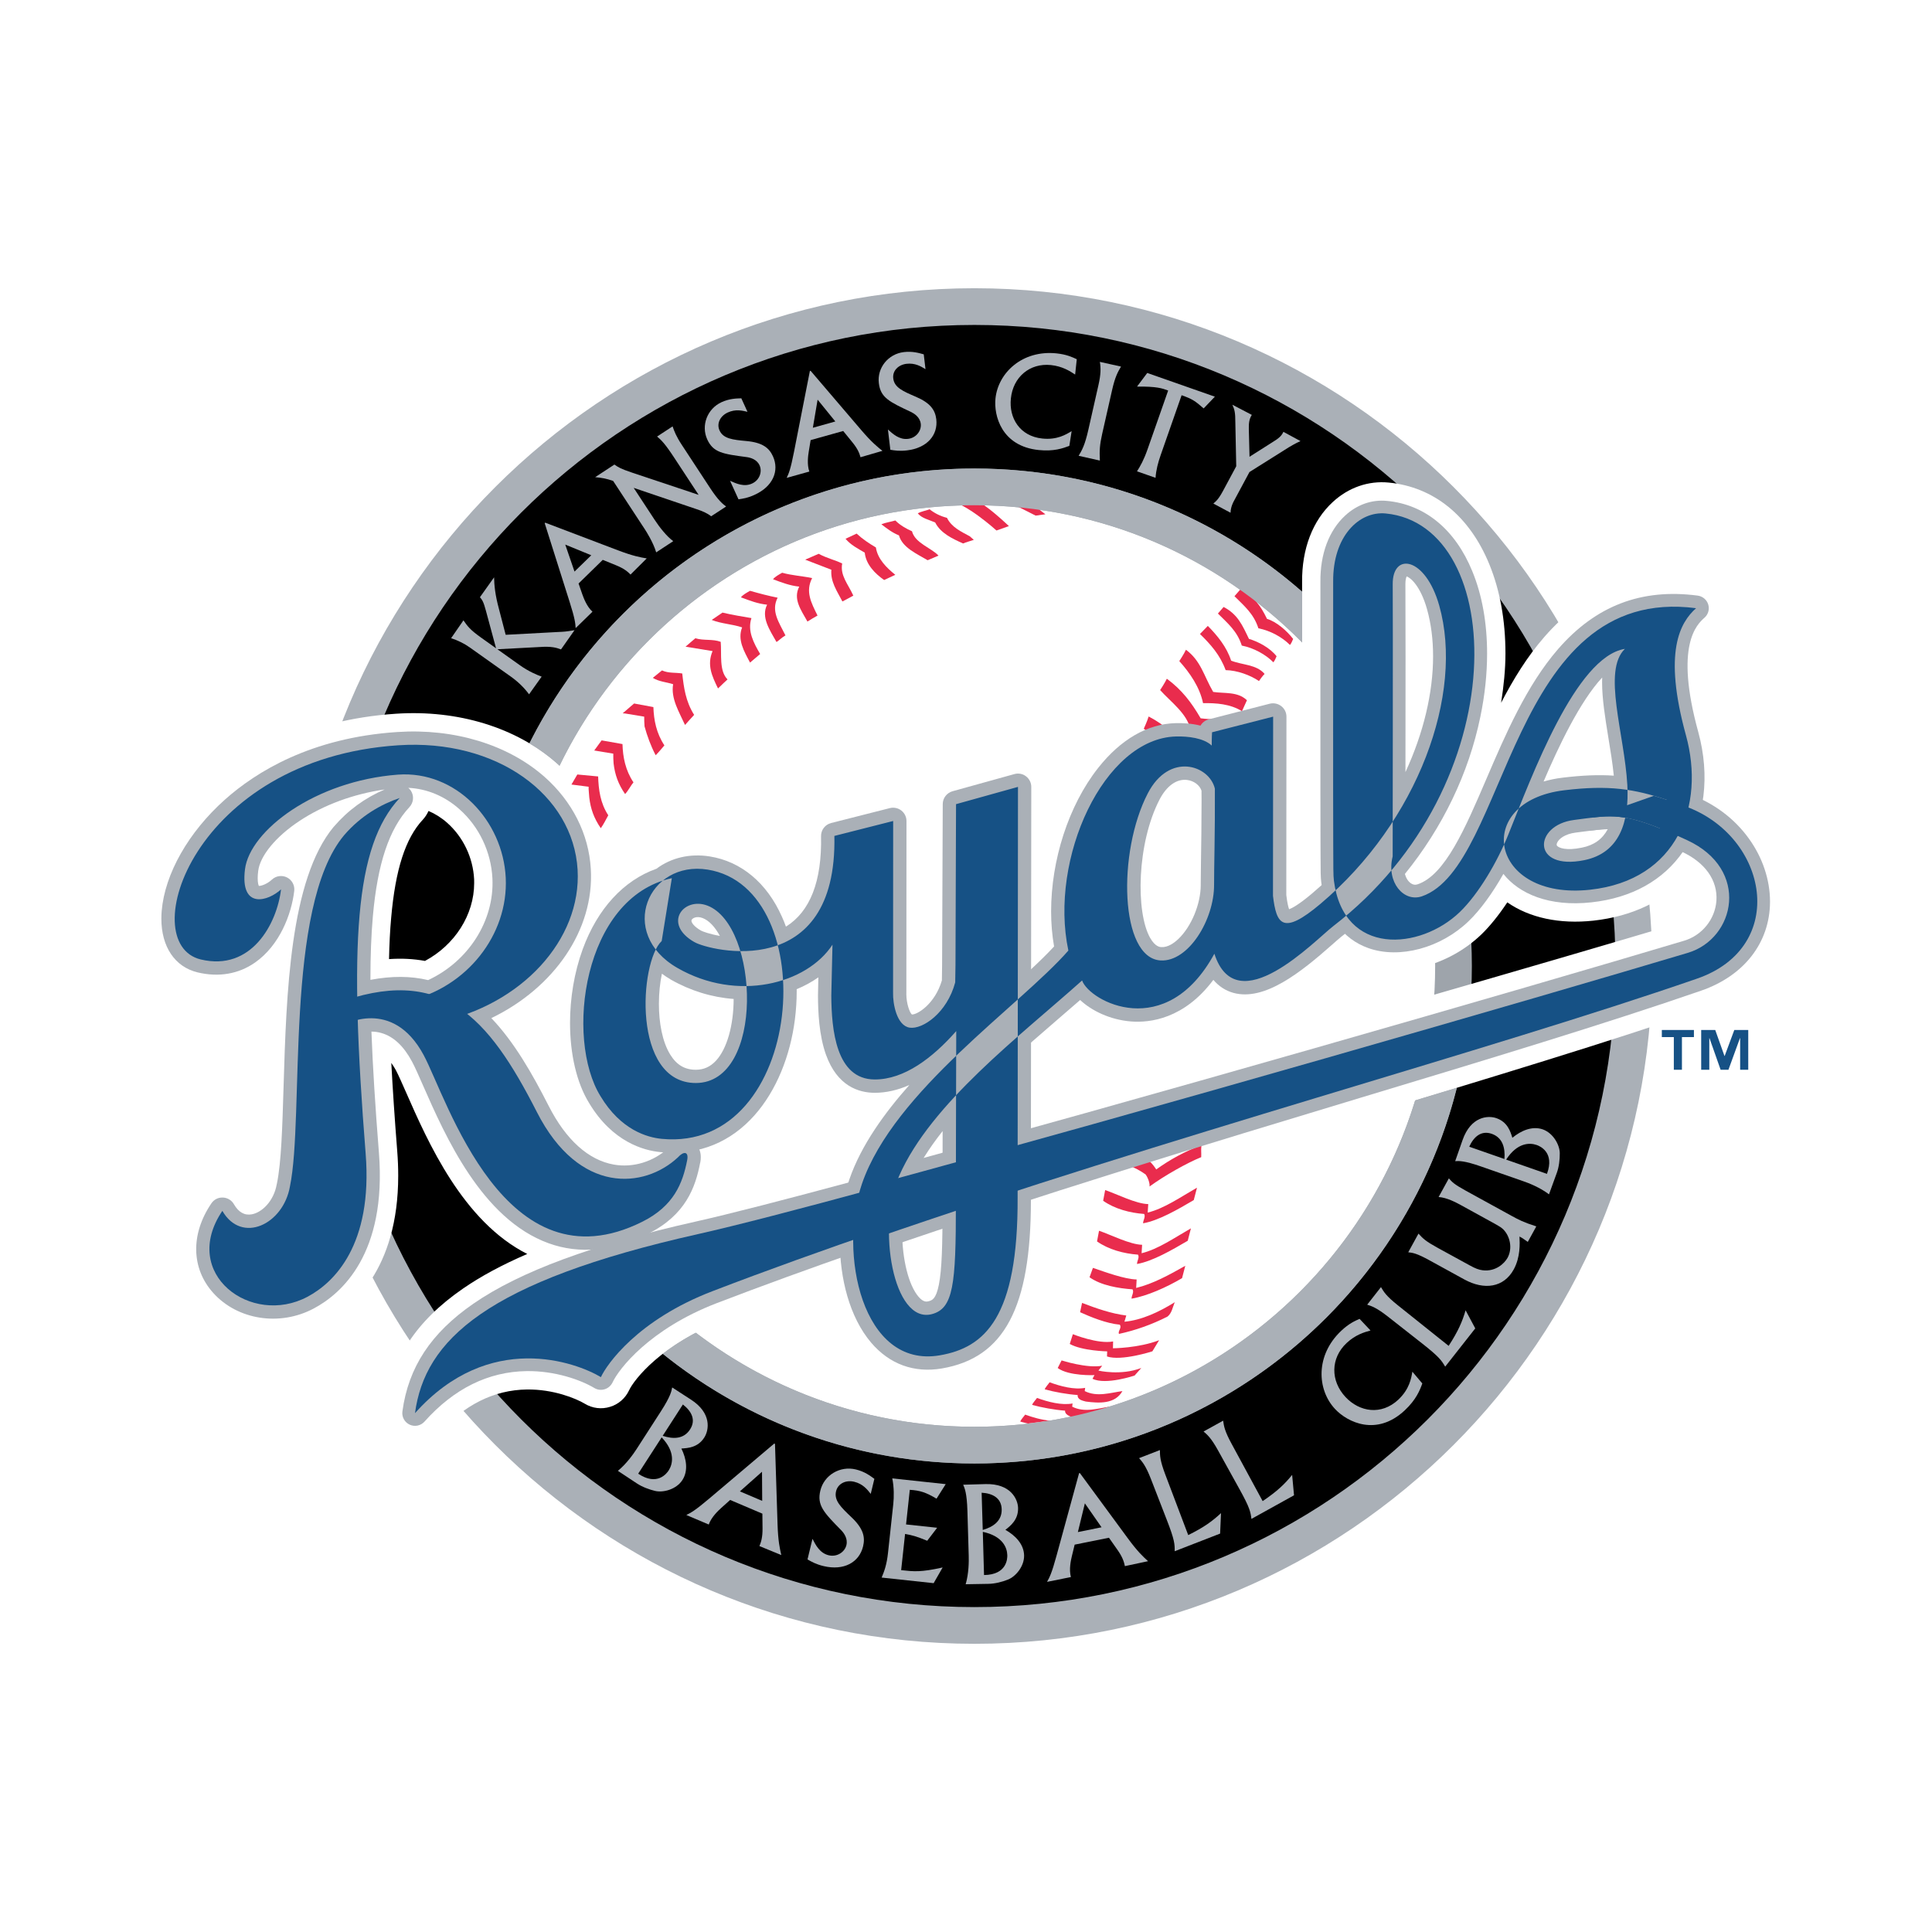 <?xml version="1.0" encoding="utf-8"?>
<!-- Generator: Adobe Illustrator 13.0.0, SVG Export Plug-In . SVG Version: 6.00 Build 14948)  -->
<!DOCTYPE svg PUBLIC "-//W3C//DTD SVG 1.0//EN" "http://www.w3.org/TR/2001/REC-SVG-20010904/DTD/svg10.dtd">
<svg version="1.0" id="Layer_1" xmlns="http://www.w3.org/2000/svg" xmlns:xlink="http://www.w3.org/1999/xlink" x="0px" y="0px"
	 width="192.756px" height="192.756px" viewBox="0 0 192.756 192.756" enable-background="new 0 0 192.756 192.756"
	 xml:space="preserve">
<g>
	<polygon fill-rule="evenodd" clip-rule="evenodd" fill="#FFFFFF" points="0,0 192.756,0 192.756,192.756 0,192.756 0,0 	"/>
	<polygon fill-rule="evenodd" clip-rule="evenodd" points="161.155,73.179 150.909,76.026 151.485,88.729 162.672,85.501 
		161.155,73.179 	"/>
	<path fill-rule="evenodd" clip-rule="evenodd" fill="#FFFFFF" d="M177.655,75.844c-0.117-1.606-0.397-3.231-0.845-4.852
		c-0.68-2.477-0.789-3.914-0.789-4.584c1.351-1.616,2.12-3.646,2.12-5.728c0-0.881-0.129-1.768-0.397-2.636
		c-1.032-3.333-3.912-5.755-7.366-6.21c-4.512-0.593-8.717,0.005-12.497,1.72c-13.465-19.021-35.638-31.463-60.665-31.463
		c-30.721,0-57.157,18.753-68.444,45.415c-5.131,1.774-8.873,4.358-11.396,6.614C12.26,78.682,9.05,84.562,8.564,90.24
		c-0.039,0.481-0.06,0.958-0.06,1.43c0,6.317,3.667,11.344,9.438,12.735c0.96,0.229,1.917,0.359,2.87,0.412
		c-0.042,1.111-0.072,2.219-0.108,3.309c-0.038,1.295-0.081,2.658-0.137,3.926c-2.324,0.428-4.421,1.756-5.776,3.758
		c-1.891,2.805-2.834,5.863-2.834,8.838c0,3.412,1.234,6.717,3.673,9.432c4.246,4.717,11.2,6.275,17.219,4.08
		c-0.115,0.533-0.209,1.078-0.288,1.637c-0.524,3.889,1.549,7.664,5.11,9.303c2.371,1.088,5.038,1.059,7.319,0.059
		c13.428,13.289,31.884,21.51,52.225,21.51c37.506,0,68.607-27.945,73.588-64.105c0.477-0.162,0.958-0.324,1.43-0.486
		c7.356-2.547,11.963-8.746,12.018-16.075C184.252,84.571,181.76,79.416,177.655,75.844L177.655,75.844z"/>
	<path fill-rule="evenodd" clip-rule="evenodd" fill="#FFFFFF" d="M33.256,96.378c0-35.323,28.639-63.959,63.96-63.959
		c35.324,0,63.963,28.636,63.963,63.959c0,35.325-28.64,63.962-63.963,63.962C61.896,160.34,33.256,131.703,33.256,96.378
		L33.256,96.378z"/>
	<path fill-rule="evenodd" clip-rule="evenodd" d="M31.312,96.378c0-36.395,29.508-65.903,65.904-65.903
		c36.402,0,65.904,29.508,65.904,65.903c0,36.397-29.502,65.905-65.904,65.905C60.82,162.283,31.312,132.775,31.312,96.378
		L31.312,96.378L31.312,96.378z M97.216,145.807c27.3,0,49.429-22.131,49.429-49.429c0-27.299-22.129-49.429-49.429-49.429
		c-27.298,0-49.428,22.129-49.428,49.429C47.788,123.676,69.918,145.807,97.216,145.807L97.216,145.807z"/>
	<path fill-rule="evenodd" clip-rule="evenodd" fill="#AAB0B7" d="M97.216,28.757c-37.284,0-67.622,30.332-67.622,67.621
		c0,37.286,30.338,67.624,67.622,67.624c37.288,0,67.626-30.338,67.626-67.624C164.843,59.089,134.504,28.757,97.216,28.757
		L97.216,28.757L97.216,28.757z M33.256,96.378c0-35.323,28.639-63.959,63.96-63.959c35.324,0,63.963,28.636,63.963,63.959
		c0,35.325-28.64,63.962-63.963,63.962C61.896,160.34,33.256,131.703,33.256,96.378L33.256,96.378z"/>
	<path fill-rule="evenodd" clip-rule="evenodd" fill="#9EA4AB" d="M97.216,142.35c-25.347,0-45.968-20.625-45.968-45.972
		c0-25.346,20.622-45.971,45.968-45.971c25.347,0,45.97,20.625,45.97,45.971C143.187,121.725,122.563,142.35,97.216,142.35
		L97.216,142.35L97.216,142.35z M97.216,146.01c27.412,0,49.633-22.219,49.633-49.632c0-27.411-22.222-49.632-49.633-49.632
		c-27.411,0-49.633,22.221-49.633,49.632C47.583,123.791,69.806,146.01,97.216,146.01L97.216,146.01z"/>
	<path fill-rule="evenodd" clip-rule="evenodd" fill="#FFFFFF" d="M175.962,82.58c-1.104-1.526-2.501-2.799-4.115-3.782
		c0.149-2.013-0.063-4.132-0.649-6.257c-0.958-3.47-1.718-7.94,0.084-9.551c0.903-0.802,1.251-2.065,0.898-3.221
		c-0.362-1.157-1.365-2.008-2.561-2.162c-6.186-0.809-11.418,1.191-15.553,5.956c-1.692,1.944-3.088,4.212-4.299,6.553
		c0.256-1.656,0.432-3.308,0.432-4.909c0-3.301-0.541-6.299-1.607-8.905c-1.974-4.822-5.54-7.719-10.04-8.156
		c-2.025-0.199-4.006,0.489-5.574,1.934c-2.011,1.844-3.1,4.681-3.067,7.992l0.002,12.179c-0.213-0.484-0.538-0.923-0.958-1.249
		c-0.765-0.593-1.781-0.804-2.725-0.565L120.133,70c-0.347,0.092-0.662,0.246-0.957,0.441c-0.74-0.097-1.425-0.134-1.927-0.119
		c-3.368,0.082-6.526,1.869-9.122,5.158c-1.406,1.779-2.557,3.901-3.414,6.195l0.007-3.165c0-0.978-0.465-1.923-1.247-2.517
		c-0.779-0.596-1.816-0.789-2.758-0.531c-0.003,0-6.178,1.72-6.178,1.72c-1.355,0.38-2.309,1.628-2.312,3.033
		c0,0,0,0.494-0.005,1.276c-0.109-0.814-0.51-1.556-1.17-2.073c-0.777-0.6-1.77-0.807-2.718-0.565c-0.005,0-5.863,1.484-5.863,1.484
		c-1.414,0.362-2.38,1.648-2.38,3.097c0.003,0.149,0.003,0.333,0.003,0.482c0,2.305-0.386,4.09-1.132,5.369
		c-1.811-3.13-4.562-5.118-7.857-5.644c-2.346-0.375-4.613,0.133-6.446,1.407c-1.408,0.529-2.701,1.321-3.855,2.345
		c0-0.271-0.007-0.539-0.024-0.814c-0.23-3.964-2.096-7.674-5.244-10.451c-4.014-3.54-9.854-5.331-16.022-4.919
		c-9.118,0.601-14.98,4.251-18.295,7.21c-3.967,3.542-6.552,8.146-6.904,12.308l-0.038,0.938c0,3.654,1.922,6.385,5.018,7.133
		c2.624,0.629,5.111,0.193,7.194-1.256c0.203-0.143,0.38-0.307,0.57-0.463c-0.358,3.77-0.48,7.65-0.586,11.207
		c-0.124,4.031-0.24,7.547-0.643,9.494c-0.147,0.832-0.63,1.309-0.889,1.467c-0.542-0.947-1.542-1.561-2.637-1.598
		c-1.084-0.043-2.136,0.496-2.74,1.404c-2.521,3.73-2.388,8.121,0.358,11.168c2.985,3.318,8.135,4.139,12.247,1.947
		c2.919-1.551,7.562-5.496,7.562-14.867c0-0.775-0.029-1.588-0.097-2.439c-0.259-3.289-0.451-6.186-0.592-8.814
		c0.171,0.242,0.329,0.488,0.455,0.721c0.256,0.48,0.614,1.303,1.036,2.256c2.159,4.91,5.647,12.842,12.074,16.084
		c-2.505,1.078-4.635,2.227-6.411,3.453c-4.692,3.238-7.187,7.057-7.856,12.014c-0.021,0.139-0.029,0.281-0.029,0.42
		c0,1.203,0.692,2.299,1.803,2.811c1.246,0.574,2.695,0.273,3.608-0.748c2.578-2.893,5.562-4.389,8.855-4.43
		c2.634-0.031,4.875,0.883,5.783,1.428c0.75,0.455,1.667,0.568,2.514,0.301c0.826-0.248,1.519-0.852,1.887-1.641
		c0.499-1.08,3.277-4.637,9.424-6.994c3.183-1.221,6.54-2.457,10.163-3.752c0.534,2.85,1.631,5.354,3.178,7.17
		c2.242,2.643,5.354,3.777,8.756,3.199c8.724-1.484,10.255-9.783,10.392-17.303c10.855-3.486,21.65-6.75,31.57-9.75
		c12.032-3.635,24.473-7.393,34.087-10.715c5.036-1.742,8.062-5.729,8.097-10.593C178.425,87.428,177.549,84.772,175.962,82.58
		L175.962,82.58L175.962,82.58z M42.4,95.872c-1.145-0.209-2.334-0.271-3.587-0.182c0.032-1.506,0.1-2.866,0.212-4.1l0,0
		c0.422-4.84,1.425-7.96,3.167-9.819c0.24-0.26,0.422-0.553,0.562-0.861c0.661,0.281,1.294,0.677,1.869,1.189
		c1.597,1.42,2.573,3.473,2.681,5.634c0.004,0.124,0.004,0.249,0.004,0.373C47.308,91.262,45.38,94.281,42.4,95.872L42.4,95.872
		L42.4,95.872z M56.383,109.518c-1.239-2.43-2.723-5.102-4.535-7.43c1.218-0.754,2.329-1.615,3.327-2.545
		c-0.084,0.836-0.135,1.68-0.135,2.521c0,3.293,0.694,6.299,1.951,8.551C56.763,110.244,56.558,109.871,56.383,109.518
		L56.383,109.518L56.383,109.518z M83.232,116.467c-5.458,1.463-9.692,2.559-12.63,3.256c0.549-1.156,0.855-2.314,1.06-3.377
		c0-0.006,0.015-0.154,0.03-0.322c4.522-1.738,7.46-6.043,8.789-10.906c0.067,0.242,0.119,0.492,0.206,0.732
		c1.331,3.715,3.874,4.732,5.699,4.951C85.008,112.746,83.944,114.631,83.232,116.467L83.232,116.467L83.232,116.467z
		 M169.415,89.746c-0.074,1.09-0.844,2.03-1.906,2.353c-12.765,3.812-39.116,11.437-62.821,18.056l0.008-5.303
		c0.608-0.531,1.223-1.062,1.826-1.578c0,0,0.699-0.617,1.321-1.15c1.409,0.891,3.122,1.475,4.845,1.613
		c1.931,0.154,5.423-0.146,8.618-3.445c0.401,0.219,0.818,0.41,1.27,0.531c3.986,1.096,8.111-2.166,11.597-5.251
		c0.521,0.328,1.156,0.539,1.754,0.749c3.731,1.312,8.61,0.04,11.867-3.09c0.862-0.832,1.741-1.933,2.59-3.204
		c2.199,1.536,5.2,2.194,8.598,1.825c3.861-0.428,7.044-1.946,9.312-4.433c0.611,0.514,1.132,1.213,1.132,2.144
		C169.425,89.624,169.42,89.684,169.415,89.746L169.415,89.746z"/>
	<path fill-rule="evenodd" clip-rule="evenodd" fill="#AAB0B7" d="M68.132,140.125c0.854,0.662,1.331,1.539,0.715,2.488
		c-0.623,0.971-1.677,0.986-2.731,0.639L68.132,140.125L68.132,140.125L68.132,140.125z M67.063,138.426
		c-0.065,0.354-0.149,0.869-1.126,2.385l-2.425,3.762c-0.317,0.488-0.993,1.457-1.864,2.174l1.882,1.246
		c0.54,0.363,1.255,0.621,1.83,0.758c0.823,0.195,2.127-0.16,2.724-1.088c0.605-0.938,0.395-2.133-0.102-3.143
		c0.643-0.041,1.639-0.094,2.279-1.088c0.492-0.762,0.759-2.447-1.324-3.793L67.063,138.426L67.063,138.426L67.063,138.426z
		 M66.015,143.406c1.391,1.467,1.105,2.668,0.699,3.297c-0.177,0.277-1.13,1.604-3.041,0.328L66.015,143.406L66.015,143.406z"/>
	<path fill-rule="evenodd" clip-rule="evenodd" fill="#AAB0B7" d="M76.026,146.836l0.019,2.906l-2.226-0.947L76.026,146.836
		L76.026,146.836L76.026,146.836z M77.321,144.055l-0.074-0.031l-6.51,5.508c-1.396,1.182-1.807,1.395-2.26,1.621l2.236,0.949
		c0.258-0.74,0.948-1.385,1.253-1.662l0.882-0.789l3.215,1.367l0.015,1.463c0.01,0.883-0.139,1.369-0.31,1.771l2.183,0.898
		c-0.141-0.609-0.323-1.375-0.375-3.086L77.321,144.055L77.321,144.055z"/>
	<path fill-rule="evenodd" clip-rule="evenodd" fill="#AAB0B7" d="M86.874,149.045c-0.344-0.439-0.78-0.996-1.649-1.209
		c-0.838-0.201-1.628,0.182-1.81,0.943c-0.222,0.914,0.476,1.588,1.521,2.582c1.199,1.133,1.4,1.986,1.175,2.918
		c-0.385,1.598-1.918,2.457-3.947,1.969c-0.757-0.182-1.179-0.426-1.599-0.664l0.497-2.053c0.317,0.613,0.722,1.42,1.611,1.637
		c0.841,0.203,1.608-0.322,1.772-1.008c0.164-0.668-0.264-1.223-0.501-1.471c-1.755-1.789-2.455-2.506-2.097-3.975
		c0.37-1.537,1.956-2.492,3.542-2.107c0.876,0.211,1.43,0.633,1.847,0.938L86.874,149.045L86.874,149.045z"/>
	<path fill-rule="evenodd" clip-rule="evenodd" fill="#AAB0B7" d="M94.354,148.072l-0.916,1.451
		c-1.055-0.623-1.623-0.818-2.668-0.883l-0.373,3.453l3.102,0.332l-0.991,1.297c-1.102-0.451-1.465-0.545-2.209-0.68l-0.391,3.613
		c1.27,0.139,1.967,0.219,4.139-0.27l-0.898,1.568l-5.188-0.559c0.234-0.559,0.508-1.236,0.64-2.504l0.523-4.844
		c0.07-0.674,0.083-1.66-0.102-2.547L94.354,148.072L94.354,148.072z"/>
	<path fill-rule="evenodd" clip-rule="evenodd" fill="#AAB0B7" d="M97.938,148.928c1.079,0.062,1.968,0.516,2,1.646
		c0.032,1.15-0.818,1.76-1.89,2.07L97.938,148.928L97.938,148.928L97.938,148.928z M96.098,148.131
		c0.141,0.332,0.368,0.803,0.421,2.602l0.13,4.477c0.017,0.584,0.011,1.766-0.304,2.85l2.261-0.039
		c0.648-0.006,1.387-0.197,1.939-0.418c0.788-0.299,1.66-1.334,1.629-2.434c-0.032-1.117-0.882-1.982-1.866-2.535
		c0.503-0.398,1.298-1.006,1.265-2.191c-0.028-0.898-0.762-2.441-3.249-2.375L96.098,148.131L96.098,148.131L96.098,148.131z
		 M98.055,152.832c1.975,0.42,2.423,1.574,2.443,2.318c0.012,0.33-0.021,1.965-2.321,1.992L98.055,152.832L98.055,152.832z"/>
	<path fill-rule="evenodd" clip-rule="evenodd" fill="#AAB0B7" d="M108.238,149.988l1.663,2.389l-2.361,0.479L108.238,149.988
		L108.238,149.988L108.238,149.988z M107.736,146.965l-0.076,0.016l-2.25,8.229c-0.48,1.762-0.698,2.174-0.947,2.613l2.381-0.48
		c-0.209-0.754-0.001-1.68,0.094-2.078l0.281-1.156l3.421-0.689l0.842,1.199c0.511,0.721,0.66,1.205,0.749,1.633l2.311-0.492
		c-0.464-0.422-1.047-0.949-2.057-2.334L107.736,146.965L107.736,146.965z"/>
	<path fill-rule="evenodd" clip-rule="evenodd" fill="#AAB0B7" d="M121.731,153.006l-4.532,1.76c0.005-0.686,0.005-1.1-0.788-3.127
		l-1.589-4.096c-0.521-1.338-0.869-1.715-1.177-2.064l2.08-0.807c0.002,0.557,0.005,1.037,0.525,2.412l2.299,6.072
		c1.605-0.793,2.428-1.41,3.271-2.193L121.731,153.006L121.731,153.006z"/>
	<path fill-rule="evenodd" clip-rule="evenodd" fill="#AAB0B7" d="M129.105,149.186l-4.249,2.355
		c-0.087-0.678-0.146-1.09-1.204-2.99l-2.127-3.842c-0.692-1.254-1.089-1.584-1.446-1.887l1.955-1.082
		c0.075,0.547,0.145,1.029,0.85,2.322l3.092,5.705c1.484-1.006,2.225-1.73,2.941-2.617L129.105,149.186L129.105,149.186z"/>
	<path fill-rule="evenodd" clip-rule="evenodd" fill="#AAB0B7" d="M136.737,132.744c-0.641,0.172-1.519,0.438-2.382,1.248
		c-1.619,1.516-1.623,3.777-0.11,5.393c1.391,1.482,3.558,1.852,5.263,0.262c1.111-1.049,1.29-2.123,1.404-2.793l0.993,1.174
		c-0.243,0.67-0.606,1.605-1.748,2.678c-2.819,2.641-5.732,1.184-6.956-0.127c-1.814-1.934-1.979-5.375,0.623-7.814
		c0.754-0.711,1.345-0.975,1.821-1.182L136.737,132.744L136.737,132.744z"/>
	<path fill-rule="evenodd" clip-rule="evenodd" fill="#AAB0B7" d="M147.187,132.535l-3.001,3.816
		c-0.35-0.59-0.558-0.945-2.271-2.291l-3.455-2.713c-1.127-0.883-1.618-1.037-2.056-1.178l1.376-1.756
		c0.278,0.48,0.528,0.893,1.678,1.812l5.073,4.053c0.975-1.496,1.369-2.451,1.692-3.549L147.187,132.535L147.187,132.535z"/>
	<path fill-rule="evenodd" clip-rule="evenodd" fill="#AAB0B7" d="M141.522,123.078c0.462,0.512,0.73,0.768,1.936,1.43l3.183,1.742
		c0.546,0.303,0.894,0.438,1.295,0.486c1.297,0.152,2.162-0.688,2.473-1.244c0.516-0.943,0.253-2.148-0.429-2.838
		c-0.147-0.141-0.286-0.248-0.832-0.553l-3.442-1.893c-0.397-0.213-1.338-0.729-2.177-0.781l1.025-1.863
		c0.295,0.346,0.509,0.584,1.65,1.211l4.651,2.555c0.61,0.332,1.119,0.613,2.422,1.027l-0.849,1.547
		c-0.472-0.334-0.566-0.402-0.829-0.533c0.03,0.688,0.104,2.043-0.578,3.287c-0.993,1.803-2.932,2.084-4.924,0.994l-3.443-1.891
		c-1.325-0.73-1.7-0.768-2.154-0.822L141.522,123.078L141.522,123.078z"/>
	<path fill-rule="evenodd" clip-rule="evenodd" fill="#AAB0B7" d="M146.586,114.408c0.444-0.984,1.182-1.654,2.248-1.287
		c1.087,0.385,1.354,1.402,1.262,2.512L146.586,114.408L146.586,114.408L146.586,114.408z M145.184,115.848
		c0.359-0.02,0.876-0.064,2.584,0.533l4.225,1.475c0.553,0.189,1.652,0.621,2.551,1.303l0.772-2.123
		c0.229-0.611,0.31-1.371,0.303-1.965c0-0.842-0.656-2.023-1.693-2.391c-1.055-0.365-2.166,0.119-3.038,0.838
		c-0.186-0.613-0.474-1.57-1.591-1.957c-0.849-0.301-2.554-0.166-3.375,2.178L145.184,115.848L145.184,115.848L145.184,115.848z
		 M150.27,115.695c1.102-1.701,2.338-1.703,3.038-1.461c0.317,0.109,1.829,0.729,1.032,2.883L150.27,115.695L150.27,115.695z"/>
	<path fill-rule="evenodd" clip-rule="evenodd" fill="#AAB0B7" d="M46.238,61.891c0.389,0.561,0.646,0.931,1.721,1.695l1.534,1.095
		l-1.017-3.763c-0.243-0.925-0.39-1.092-0.593-1.333l1.412-1.985c0.011,0.782,0.112,1.779,0.478,3.125l0.679,2.609l5.248-0.281
		c0.57-0.027,0.711-0.024,1.62-0.179l-1.347,1.917c-0.453-0.164-0.917-0.323-2.126-0.238l-4.22,0.223l2.255,1.604
		c0.878,0.625,1.757,0.983,2.159,1.127l-1.256,1.764c-0.512-0.694-1.133-1.278-1.833-1.777l-4.085-2.901
		c-0.522-0.375-1.241-0.73-1.86-0.918L46.238,61.891L46.238,61.891z"/>
	<path fill-rule="evenodd" clip-rule="evenodd" fill="#AAB0B7" d="M56.395,54.334l2.597,1.064l-1.673,1.628L56.395,54.334
		L56.395,54.334L56.395,54.334z M54.397,52.147l-0.053,0.05l2.487,7.853c0.536,1.682,0.57,2.125,0.603,2.616l1.677-1.635
		c-0.564-0.51-0.879-1.363-1.012-1.733l-0.376-1.082l2.414-2.358l1.306,0.531c0.797,0.321,1.169,0.63,1.466,0.934l1.615-1.611
		c-0.596-0.098-1.346-0.227-2.889-0.814L54.397,52.147L54.397,52.147z"/>
	<path fill-rule="evenodd" clip-rule="evenodd" fill="#AAB0B7" d="M61.3,46.349c0.386,0.265,0.589,0.412,1.747,0.799l6.655,2.224
		l-2.399-3.653c-0.968-1.479-1.309-1.792-1.744-2.167l1.546-1.012c0.172,0.497,0.357,0.99,0.921,1.849l2.831,4.316
		c0.82,1.244,1.247,1.574,1.588,1.83l-1.493,0.973c-0.419-0.333-0.931-0.534-1.441-0.703l-6.289-2.132l2.082,3.174
		c0.462,0.708,1.192,1.656,1.866,2.144l-1.702,1.118c-0.293-1.003-1.028-2.145-1.127-2.294l-3.169-4.835
		c-0.708-0.238-1.055-0.303-1.792-0.373L61.3,46.349L61.3,46.349z"/>
	<path fill-rule="evenodd" clip-rule="evenodd" fill="#AAB0B7" d="M74.576,41.087c-0.523-0.124-1.188-0.291-1.969,0.069
		c-0.756,0.348-1.132,1.102-0.818,1.792c0.378,0.826,1.309,0.928,2.693,1.055c1.589,0.151,2.253,0.68,2.633,1.517
		c0.66,1.444,0.009,3.011-1.821,3.845c-0.688,0.32-1.152,0.382-1.614,0.452l-0.843-1.849c0.604,0.271,1.396,0.643,2.195,0.275
		c0.763-0.345,1.034-1.201,0.75-1.816c-0.274-0.608-0.929-0.772-1.262-0.819c-2.399-0.32-3.352-0.441-3.961-1.774
		c-0.629-1.39,0.003-3.055,1.434-3.711c0.797-0.359,1.468-0.37,1.969-0.384L74.576,41.087L74.576,41.087z"/>
	<path fill-rule="evenodd" clip-rule="evenodd" fill="#AAB0B7" d="M81.573,39.874l1.767,2.176l-2.241,0.628L81.573,39.874
		L81.573,39.874L81.573,39.874z M80.871,36.992l-0.069,0.02l-1.587,8.084c-0.341,1.732-0.517,2.142-0.728,2.581l2.26-0.63
		c-0.252-0.712-0.12-1.613-0.056-2.005l0.186-1.132L84.126,43l0.89,1.095c0.546,0.66,0.727,1.115,0.838,1.523l2.188-0.637
		c-0.473-0.375-1.073-0.845-2.142-2.103L80.871,36.992L80.871,36.992z"/>
	<path fill-rule="evenodd" clip-rule="evenodd" fill="#AAB0B7" d="M92.337,36.831c-0.462-0.281-1.045-0.635-1.896-0.534
		c-0.828,0.1-1.415,0.706-1.32,1.459c0.103,0.903,0.96,1.276,2.243,1.824c1.465,0.624,1.937,1.331,2.049,2.244
		c0.188,1.581-0.912,2.872-2.911,3.11c-0.747,0.09-1.212,0.016-1.673-0.06l-0.24-2.022c0.493,0.444,1.136,1.04,2.01,0.933
		c0.828-0.097,1.348-0.832,1.266-1.504c-0.08-0.662-0.651-1.019-0.948-1.167c-2.193-1.027-3.065-1.437-3.235-2.889
		c-0.185-1.517,0.926-2.911,2.494-3.097c0.859-0.104,1.506,0.092,1.987,0.224L92.337,36.831L92.337,36.831z"/>
	<path fill-rule="evenodd" clip-rule="evenodd" fill="#AAB0B7" d="M107.267,37.369c-0.53-0.353-1.28-0.826-2.413-0.947
		c-2.126-0.219-3.783,1.206-3.998,3.333c-0.21,1.951,0.893,3.768,3.14,3.998c1.462,0.154,2.356-0.396,2.921-0.739l-0.229,1.472
		c-0.647,0.243-1.557,0.571-3.057,0.414c-3.709-0.382-4.491-3.43-4.312-5.147c0.265-2.552,2.67-4.852,6.092-4.497
		c0.996,0.107,1.56,0.37,2.019,0.583L107.267,37.369L107.267,37.369z"/>
	<path fill-rule="evenodd" clip-rule="evenodd" fill="#AAB0B7" d="M111.844,36.573c-0.298,0.514-0.591,0.984-0.903,2.399
		l-0.976,4.313c-0.236,1.063-0.284,1.614-0.231,2.667l-2.118-0.477c0.325-0.546,0.62-1.042,0.971-2.605l1.008-4.462
		c0.241-1.065,0.243-1.676,0.14-2.303L111.844,36.573L111.844,36.573z"/>
	<path fill-rule="evenodd" clip-rule="evenodd" fill="#AAB0B7" d="M121.208,39.576l-1.119,1.171
		c-0.854-0.749-1.146-0.945-2.199-1.315l-2.095,5.987c-0.253,0.727-0.457,1.484-0.506,2.253l-1.85-0.648
		c0.33-0.521,0.688-1.142,1.06-2.219l2.048-5.842c-0.604-0.226-1.134-0.413-3.105-0.394l1.019-1.358L121.208,39.576L121.208,39.576z
		"/>
	<path fill-rule="evenodd" clip-rule="evenodd" fill="#AAB0B7" d="M124.894,41.393c-0.306,0.469-0.303,0.951-0.298,1.45l0.069,2.728
		l2.244-1.425c0.689-0.419,0.943-0.645,1.137-1.062l1.703,0.923c-0.537,0.235-0.998,0.528-1.146,0.608l-3.943,2.479l-1.578,2.938
		c-0.04,0.075-0.301,0.562-0.311,1.125l-1.715-0.918c0.293-0.252,0.521-0.434,0.998-1.325l1.285-2.395l-0.09-4.398
		c0-0.958-0.074-1.258-0.297-1.742L124.894,41.393L124.894,41.393z"/>
	<path fill-rule="evenodd" clip-rule="evenodd" fill="#E92C4D" d="M80.335,55.837l2.611,1.006c-0.101,1.168,0.524,2.069,1.104,3.167
		l1.087-0.583c-0.511-1.134-1.335-2.001-1.112-3.207c-0.721-0.353-1.581-0.544-2.343-0.968L80.335,55.837L80.335,55.837z"/>
	<path fill-rule="evenodd" clip-rule="evenodd" fill="#E92C4D" d="M84.36,53.755c0.514,0.616,1.23,0.98,1.917,1.382
		c0.113,1.169,1.018,2.092,1.934,2.732l1.112-0.521c-0.864-0.7-1.759-1.565-1.936-2.729c-0.687-0.407-1.333-0.836-1.923-1.383
		L84.36,53.755L84.36,53.755z"/>
	<path fill-rule="evenodd" clip-rule="evenodd" fill="#E92C4D" d="M77.125,57.793c0.882,0.326,1.685,0.64,2.614,0.734
		c-0.627,1.241,0.153,2.291,0.821,3.487c0.31-0.198,0.665-0.415,1.005-0.601c-0.644-1.3-1.226-2.402-0.538-3.74
		c-0.957-0.199-2.011-0.256-2.991-0.531C77.671,57.354,77.352,57.515,77.125,57.793L77.125,57.793z"/>
	<path fill-rule="evenodd" clip-rule="evenodd" fill="#E92C4D" d="M73.92,59.595c0.887,0.331,1.687,0.641,2.613,0.735
		c-0.624,1.243,0.262,2.529,0.939,3.725c0.302-0.198,0.549-0.469,0.893-0.66c-0.644-1.301-1.468-2.425-0.781-3.763
		c-0.957-0.193-1.778-0.41-2.751-0.687C74.461,59.156,74.148,59.32,73.92,59.595L73.92,59.595z"/>
	<path fill-rule="evenodd" clip-rule="evenodd" fill="#E92C4D" d="M87.933,52.306c0.546,0.422,1.093,0.844,1.758,1.109
		c0.335,1.231,1.837,1.864,2.86,2.48c0.278-0.112,0.621-0.261,1.084-0.462c-0.723-0.777-2.339-1.241-2.645-2.428
		c-0.574-0.255-1.2-0.607-1.659-1.077C88.871,52.063,88.403,52.122,87.933,52.306L87.933,52.306z"/>
	<path fill-rule="evenodd" clip-rule="evenodd" fill="#E92C4D" d="M71.009,61.851c0.952,0.382,2.088,0.422,3.033,0.745
		c-0.486,1.229,0.184,2.365,0.791,3.51l1.008-0.856c-0.64-1.089-1.292-2.298-0.87-3.583c-0.875-0.152-1.901-0.311-2.887-0.549
		L71.009,61.851L71.009,61.851z"/>
	<path fill-rule="evenodd" clip-rule="evenodd" fill="#E92C4D" d="M91.567,51.216c0.375,0.486,1.129,0.643,1.736,0.911
		c0.546,1.085,1.758,1.635,2.782,2.095c0.309-0.137,0.747-0.239,1.07-0.358l-0.39-0.352c-0.884-0.482-1.819-0.901-2.285-1.847
		c-0.676-0.172-1.24-0.464-1.738-0.854C92.353,50.966,91.954,51.005,91.567,51.216L91.567,51.216z"/>
	<path fill-rule="evenodd" clip-rule="evenodd" fill="#E92C4D" d="M68.396,64.519l2.698,0.441c-0.581,1.375-0.06,2.495,0.542,3.727
		c0.319-0.321,0.95-0.901,0.95-0.901c-0.854-0.861-0.574-2.485-0.68-3.75c-0.812-0.305-1.685-0.1-2.53-0.357
		C69.012,64.005,68.747,64.197,68.396,64.519L68.396,64.519z"/>
	<path fill-rule="evenodd" clip-rule="evenodd" fill="#E92C4D" d="M65.13,67.629c0.621,0.388,1.388,0.424,2.028,0.635
		c-0.245,1.427,0.602,2.77,1.187,4.067c0.275-0.318,0.598-0.667,0.91-1.007c-0.849-1.34-1.034-2.74-1.187-4.13
		c-0.671-0.114-1.358-0.002-2.02-0.306L65.13,67.629L65.13,67.629z"/>
	<path fill-rule="evenodd" clip-rule="evenodd" fill="#E92C4D" d="M62.374,71.186l1.899,0.314c-0.008,0.318,0.012,0.611,0.033,0.971
		c0.267,0.968,0.611,1.924,1.111,2.879c0.328-0.333,0.586-0.647,0.87-0.983c-0.803-1.216-1.055-2.519-1.098-3.822l-1.927-0.357
		l-1.137,0.978L62.374,71.186L62.374,71.186z"/>
	<path fill-rule="evenodd" clip-rule="evenodd" fill="#E92C4D" d="M59.287,74.877l1.901,0.315c-0.011,0.317,0.009,0.613,0.03,0.975
		c0.13,1.11,0.46,2.061,1.148,3.055c0.318-0.333,0.55-0.829,0.835-1.166c-0.806-1.209-1.058-2.52-1.096-3.82l-2.082-0.368
		L59.287,74.877L59.287,74.877L59.287,74.877z"/>
	<path fill-rule="evenodd" clip-rule="evenodd" fill="#E92C4D" d="M57.013,78.274l1.713,0.218c-0.011,0.323,0.049,0.717,0.067,1.08
		c0.129,1.109,0.459,2.057,1.148,3.057c0.268-0.364,0.52-0.878,0.747-1.288c-0.8-1.213-0.97-2.577-1.012-3.875L57.6,77.271
		L57.013,78.274L57.013,78.274L57.013,78.274z"/>
	<path fill-rule="evenodd" clip-rule="evenodd" fill="#E92C4D" d="M121.511,61.213c0.976,0.975,1.924,1.748,2.383,3.197
		c1.184,0.23,2.37,0.878,3.15,1.667c0.147-0.173,0.228-0.397,0.321-0.603c-0.654-0.834-1.815-1.455-2.757-1.732
		c-0.658-1.37-1.119-2.45-2.529-3.185L121.511,61.213L121.511,61.213z"/>
	<path fill-rule="evenodd" clip-rule="evenodd" fill="#E92C4D" d="M123.164,59.483c0.98,0.98,1.92,1.748,2.386,3.202
		c1.181,0.231,2.367,0.874,3.151,1.663c0.145-0.171,0.226-0.396,0.317-0.601c-0.65-0.836-1.673-1.725-2.61-2.003
		c-0.661-1.372-1.271-2.182-2.676-2.916L123.164,59.483L123.164,59.483z"/>
	<path fill-rule="evenodd" clip-rule="evenodd" fill="#E92C4D" d="M119.721,63.253c1.088,1.062,2.011,2.105,2.562,3.606
		c1.166,0.022,2.452,0.501,3.325,1.089c0,0,0.367-0.541,0.562-0.71c-0.814-0.955-2.214-0.878-3.341-1.325
		c-0.433-1.35-1.354-2.484-2.325-3.467L119.721,63.253L119.721,63.253z"/>
	<path fill-rule="evenodd" clip-rule="evenodd" fill="#E92C4D" d="M117.659,65.957c1.057,1.179,2.042,2.606,2.37,4.197
		c1.308-0.022,2.72,0.077,3.882,0.801l0.496-1.091c-0.929-0.889-2.236-0.656-3.366-0.831c-0.938-1.604-1.216-3.098-2.719-4.208
		C118.138,65.234,117.659,65.957,117.659,65.957L117.659,65.957z"/>
	<path fill-rule="evenodd" clip-rule="evenodd" fill="#E92C4D" d="M115.746,68.85c1.057,1.177,2.702,2.343,3.027,3.937
		c1.306-0.024,2.725,0.077,3.887,0.799l0.491-1.092c-0.928-0.888-2.238-0.658-3.36-0.829c-0.938-1.606-1.877-2.842-3.375-3.949
		C116.227,68.124,115.746,68.85,115.746,68.85L115.746,68.85z"/>
	<path fill-rule="evenodd" clip-rule="evenodd" fill="#E92C4D" d="M114.117,72.705c1.226,1,3.028,1.899,3.596,3.42
		c1.288-0.226,2.703-0.342,3.967,0.193l0.315-1.156c-1.047-0.74-2.313-0.3-3.447-0.3c-1.179-1.439-2.297-2.52-3.947-3.378
		C114.475,71.916,114.117,72.705,114.117,72.705L114.117,72.705z"/>
	<path fill-rule="evenodd" clip-rule="evenodd" fill="#E92C4D" d="M110.749,115.645c1.348,0.41,2.464,0.75,3.547,1.529
		c0.219,0.291,0.441,0.871,0.393,1.203l0,0c1.533-1.113,3.732-2.348,5.157-2.928c0.022-0.494-0.038-0.633,0.022-1.18
		c-1.626,0.588-3.14,1.42-4.51,2.408c0,0-0.397-0.643-0.774-0.895c-1.045-0.729-2.482-1.031-3.693-1.516
		C110.881,114.816,110.749,115.645,110.749,115.645L110.749,115.645z"/>
	<path fill-rule="evenodd" clip-rule="evenodd" fill="#E92C4D" d="M108.703,127.432c1.157,0.822,2.883,1.105,4.292,1.207
		c0.171,0.295-0.114,0.637-0.097,0.93l0,0c1.551-0.268,3.477-1.129,5.036-2.047l0.322-1.234c-1.596,0.904-3.231,1.805-4.901,2.209
		l0,0l0.047-0.844c-1.217-0.027-3.166-0.752-4.361-1.156L108.703,127.432L108.703,127.432z"/>
	<path fill-rule="evenodd" clip-rule="evenodd" fill="#E92C4D" d="M109.45,123.857c1.157,0.814,2.681,1.219,4.091,1.32
		c0.169,0.293-0.113,0.639-0.1,0.932l0,0c1.555-0.271,3.5-1.404,5.06-2.318l0.319-1.238c-1.596,0.906-3.253,2.076-4.922,2.482l0,0
		l0.05-0.842c-1.216-0.029-3.103-0.992-4.297-1.402L109.45,123.857L109.45,123.857z"/>
	<path fill-rule="evenodd" clip-rule="evenodd" fill="#E92C4D" d="M110.061,119.801c1.153,0.812,2.677,1.215,4.092,1.316
		c0.163,0.295-0.12,0.645-0.104,0.932l0,0c1.553-0.27,3.497-1.4,5.053-2.316l0.323-1.238c-1.594,0.906-3.252,2.078-4.919,2.484l0,0
		l0.055-0.846c-1.225-0.025-3.108-0.994-4.299-1.4L110.061,119.801L110.061,119.801z"/>
	<path fill-rule="evenodd" clip-rule="evenodd" fill="#E92C4D" d="M107.761,130.92c1.05,0.475,2.629,1.123,3.959,1.244
		c0.238,0.316-0.214,0.631-0.08,0.92c1.634-0.355,3.234-0.916,4.835-1.723c0.438-0.34,0.514-0.922,0.729-1.438l0,0
		c-1.553,0.973-3.325,1.799-5.019,1.945l0.185-0.619c-1.479-0.182-2.988-0.711-4.413-1.256L107.761,130.92L107.761,130.92z"/>
	<path fill-rule="evenodd" clip-rule="evenodd" fill="#E92C4D" d="M104.232,138.613c0.952,0.266,2.245,0.498,3.284,0.568
		c-0.032,0.477,0.5,0.562,0.816,0.652c1.302,0.17,2.92,0.273,3.652-1.045c-1.199,0.164-2.535,0.621-3.766-0.002
		c0.044-0.084,0.006-0.258,0.059-0.32l0,0c-1.112,0.211-2.461-0.154-3.559-0.555C104.589,138.109,104.314,138.387,104.232,138.613
		L104.232,138.613z"/>
	<path fill-rule="evenodd" clip-rule="evenodd" fill="#E92C4D" d="M102.975,140.168c0.955,0.262,2.25,0.498,3.287,0.574
		c-0.03,0.467,0.669,0.637,0.989,0.721c0.909-0.352,1.701-0.363,3.477-1.123c-1.194,0.174-2.533,0.629-3.763,0
		c0.046-0.082,0.005-0.258,0.057-0.316l0,0c-1.109,0.205-2.458-0.152-3.56-0.551C103.333,139.666,103.059,139.938,102.975,140.168
		L102.975,140.168z"/>
	<path fill-rule="evenodd" clip-rule="evenodd" fill="#E92C4D" d="M102.564,142.023c-0.275-0.059-0.531-0.127-0.77-0.189
		c0.079-0.23,0.356-0.504,0.486-0.697c0.769,0.275,1.661,0.541,2.505,0.6L102.564,142.023L102.564,142.023z"/>
	<path fill-rule="evenodd" clip-rule="evenodd" fill="#E92C4D" d="M105.914,135.729c0,0,2.563,0.822,4.053,0.529l-0.378,0.486
		c0,0,2.21,0.531,4.28-0.26l-0.67,0.754c0,0-2.875,0.975-4.201,0.322l0.199-0.363c0,0-2.549,0.113-3.669-0.709L105.914,135.729
		L105.914,135.729z"/>
	<path fill-rule="evenodd" clip-rule="evenodd" fill="#E92C4D" d="M107.04,133.113c0,0,2.523,1.018,4.014,0.723l-0.015,0.682
		c0,0,2.542-0.012,4.607-0.805l-0.673,1.109c0,0-3.095,1.002-4.527,0.512l0.017-0.508c0,0-2.488-0.045-3.733-0.74L107.04,133.113
		L107.04,133.113z"/>
	<path fill-rule="evenodd" clip-rule="evenodd" fill="#E92C4D" d="M94.63,49.987c0,0,1.857-0.168,2.696-0.024
		c0.836,0.141,3.333,2.526,3.333,2.526l-1.24,0.44C99.418,52.929,96.289,50.084,94.63,49.987L94.63,49.987z"/>
	<polygon fill-rule="evenodd" clip-rule="evenodd" fill="#E92C4D" points="100.332,49.931 103.325,51.442 104.299,51.311 
		102.927,50.258 100.172,49.915 100.332,49.931 	"/>
	<path fill-rule="evenodd" clip-rule="evenodd" fill="#AAB0B7" d="M170.061,61.625c0.372-0.327,0.514-0.849,0.369-1.317
		c-0.144-0.474-0.558-0.816-1.049-0.884c-5.612-0.739-10.172,1.008-13.935,5.339c-3.149,3.629-5.271,8.572-7.143,12.938
		c-2.114,4.932-4.115,9.594-6.86,10.524c-0.233,0.081-0.452,0.054-0.668-0.09c-0.28-0.186-0.493-0.528-0.61-0.938
		c3.76-4.629,6.369-10.039,7.532-15.691c0.447-2.154,0.671-4.273,0.671-6.299c0-3.021-0.491-5.828-1.475-8.21
		c-1.702-4.167-4.73-6.664-8.518-7.023c-1.494-0.149-2.974,0.364-4.157,1.454c-1.626,1.492-2.51,3.845-2.48,6.624
		c0,0.226-0.009,23.879,0.008,26.17l0.006,1.193c0.002,1.503,0.007,2.125,0.071,2.613c0.423,3.313,2.096,5.649,4.716,6.57
		c3.1,1.091,7.208-0.015,9.982-2.688c1.167-1.12,2.388-2.8,3.472-4.721c1.552,1.973,4.555,3.301,8.784,2.837
		c4.028-0.439,7.192-2.207,9.164-5.1c2.156-3.177,2.694-7.513,1.494-11.899C167.039,64.333,169.315,62.293,170.061,61.625
		L170.061,61.625L170.061,61.625z M155.35,84.387c-0.017-0.02-0.042-0.054-0.042-0.119c0-0.044,0.008-0.094,0.035-0.159
		c0.163-0.421,0.804-0.905,1.855-1.04l0.76-0.099c0.979-0.129,1.728-0.229,2.447-0.241c-0.536,0.996-1.372,1.601-2.586,1.841l0,0
		C156.258,84.896,155.525,84.593,155.35,84.387L155.35,84.387L155.35,84.387z M160.455,73.521c0.214,1.289,0.427,2.609,0.556,3.867
		c-1.523-0.104-3.156-0.035-5.107,0.201c-0.673,0.077-1.306,0.214-1.901,0.385c1.479-3.47,3.624-7.992,5.848-10.377
		c-0.007,0.154-0.01,0.316-0.01,0.477C159.84,69.716,160.143,71.59,160.455,73.521L160.455,73.521L160.455,73.521z M140.217,58.287
		c0-0.012,0-0.027,0-0.044c0-0.407,0.077-0.635,0.124-0.73c0.373,0.1,1.381,0.948,2.03,3.254c0.412,1.462,0.608,3.05,0.608,4.715
		c0,3.643-0.958,7.66-2.757,11.551c0.005-3.604,0.01-7.853,0.01-11.419C140.232,61.958,140.225,59.026,140.217,58.287
		L140.217,58.287z"/>
	<path fill-rule="evenodd" clip-rule="evenodd" fill="#AAB0B7" d="M174.473,83.648c-1.444-2-3.484-3.524-5.889-4.396
		c-1.036-0.375-2.138-0.762-3.228-1.072c-0.253-0.077-0.528-0.072-0.769,0.017l-6.223,2.189c-0.61,0.211-0.958,0.854-0.813,1.487
		c0.148,0.628,0.744,1.052,1.39,0.971c2.318-0.281,3.569-0.301,8.838,2.124c2.346,1.08,3.608,2.865,3.468,4.905
		c-0.137,1.844-1.426,3.442-3.215,3.981c-16.294,4.873-54.689,15.938-81.483,23.201c-0.347,0.09-0.625,0.326-0.788,0.627
		c-7.562,2.045-13.069,3.459-16.357,4.195c-10.276,2.303-17.531,4.986-22.17,8.189c-4.239,2.928-6.489,6.346-7.086,10.752
		c-0.076,0.553,0.221,1.09,0.728,1.322c0.507,0.234,1.103,0.109,1.476-0.307c2.94-3.293,6.371-4.986,10.197-5.037
		c2.841-0.037,5.413,0.885,6.752,1.689c0.307,0.182,0.68,0.23,1.024,0.121c0.347-0.104,0.626-0.352,0.786-0.674
		c0.608-1.33,3.677-5.336,10.417-7.924c4.437-1.701,9.223-3.445,14.595-5.314c0.005,0.01,0.015,0.016,0.027,0.027
		c0.33,0.232,0.759,0.293,1.147,0.158c16.233-5.615,33.334-10.787,48.414-15.348c12.616-3.809,24.536-7.414,34.018-10.695
		c4.271-1.477,6.841-4.778,6.865-8.829c0-0.02,0-0.045,0-0.067C176.593,87.77,175.846,85.539,174.473,83.648L174.473,83.648z"/>
	<path fill-rule="evenodd" clip-rule="evenodd" fill="#AAB0B7" d="M102.891,78.51c0-0.417-0.197-0.809-0.529-1.06
		c-0.328-0.256-0.756-0.332-1.159-0.22l-6.177,1.714c-0.565,0.164-0.968,0.683-0.968,1.276c0,0-0.065,16.041-0.065,16.045
		c0,0.045-0.017,1.244-0.02,1.545c-0.682,2.338-2.433,3.422-2.992,3.406c-0.224-0.17-0.556-1.123-0.556-2.025
		c0-0.031,0-0.066,0.002-0.102c0-0.012,0-0.021,0-0.033l0.012-17.144c0-0.407-0.188-0.792-0.513-1.045
		c-0.325-0.255-0.754-0.34-1.145-0.243l-5.866,1.49c-0.597,0.153-1.012,0.7-0.999,1.314c0.091,4.493-1.082,7.511-3.503,9.023
		c-0.124-0.34-0.253-0.676-0.404-0.996c-1.498-3.37-4.058-5.505-7.201-6.009c-1.97-0.312-3.849,0.125-5.316,1.229
		c-3.276,1.157-5.886,3.999-7.355,8.026c-0.85,2.329-1.265,4.899-1.265,7.362c0,3.062,0.644,5.955,1.913,8.004
		c2.326,3.869,5.443,4.721,7.095,4.877c7.998,0.777,12.509-6.078,13.425-13.217c0.12-0.953,0.182-1.898,0.182-2.834
		c0-0.066-0.003-0.135-0.003-0.201c0.777-0.32,1.505-0.719,2.163-1.182c-0.02,0.816-0.036,1.795-0.036,1.795
		c0,0.008,0,0.027,0,0.029c0.004,1.596,0.098,3.938,0.798,5.898c1.124,3.129,3.257,3.791,4.857,3.797
		c1.14,0,2.297-0.262,3.461-0.777c-2.434,2.74-4.808,5.992-5.984,9.41c-0.617,1.795-0.954,3.943-0.954,6.15
		c0,3.715,0.954,7.58,3.123,10.143c1.84,2.156,4.282,3.047,7.059,2.576c6.222-1.061,8.883-6.08,8.883-16.773
		c0-0.1,0-0.201-0.005-0.301L102.891,78.51L102.891,78.51L102.891,78.51z M94.036,120.439c0,3.738-0.063,6.211-0.364,7.734
		c-0.29,1.459-0.685,1.562-1.038,1.656l0,0c-0.153,0.041-0.497,0.129-0.993-0.455c-1.002-1.17-1.632-3.779-1.632-6.469
		c0-1.791,0.282-3.617,0.92-5.08c0.699-1.576,1.735-3.225,3.117-4.977c-0.007,3.205-0.011,7.248-0.011,7.248
		C94.036,120.215,94.036,120.326,94.036,120.439L94.036,120.439L94.036,120.439z M71.823,93.377c-1.02-0.181-1.72-0.439-1.891-0.536
		c-0.679-0.389-0.947-0.78-0.947-0.98c0-0.03,0.004-0.054,0.015-0.077c0.085-0.179,0.496-0.42,1.102-0.189l0,0
		C70.73,91.835,71.322,92.459,71.823,93.377L71.823,93.377L71.823,93.377z M73.197,99.666c-0.007,2.635-0.664,4.973-1.762,6.158
		c-0.566,0.611-1.221,0.904-2.006,0.906c-1.109,0.002-1.919-0.48-2.553-1.502c-0.81-1.305-1.137-3.223-1.137-5.076
		c0-1.066,0.109-2.109,0.3-3.005c0.277,0.204,0.572,0.401,0.893,0.589C68.871,98.842,71.009,99.504,73.197,99.666L73.197,99.666z"/>
	<path fill-rule="evenodd" clip-rule="evenodd" fill="#AAB0B7" d="M69.865,115.992c0.04-0.195,0.053-0.377,0.053-0.543
		c0-1.033-0.663-1.457-0.894-1.574c-0.271-0.137-1.245-0.496-2.328,0.648c-1.49,1.385-3.534,2.006-5.451,1.668
		c-2.532-0.447-4.779-2.467-6.499-5.846c-1.623-3.189-3.434-6.375-5.725-8.768c6.238-3.014,10.288-8.794,9.924-14.892
		c-0.201-3.467-1.847-6.731-4.627-9.186c-3.653-3.217-9.004-4.845-14.69-4.465c-8.6,0.564-14.095,3.981-17.196,6.751
		c-3.629,3.239-5.984,7.387-6.3,11.099c-0.022,0.264-0.032,0.526-0.032,0.779c0,2.791,1.343,4.805,3.617,5.352
		c2.101,0.504,4.08,0.166,5.719-0.976c2.471-1.725,3.646-4.825,3.92-7.153c0.066-0.551-0.221-1.089-0.719-1.342
		c-0.498-0.25-1.098-0.169-1.507,0.213c-0.478,0.447-1.088,0.648-1.302,0.63c-0.036-0.069-0.118-0.283-0.118-0.769
		c0-0.196,0.012-0.44,0.052-0.73c0.19-1.514,1.765-3.428,4.123-4.986c2.426-1.604,5.4-2.695,8.496-3.137
		c-1.972,0.844-3.673,2.083-5.065,3.706c-0.007,0.002-0.011,0.01-0.016,0.012c-4.382,5.259-4.727,16.686-5.006,25.868
		c-0.124,4.1-0.227,7.641-0.67,9.756c-0.003,0.01-0.007,0.025-0.012,0.041c-0.297,1.719-1.507,2.834-2.498,3.006
		c-0.72,0.129-1.314-0.207-1.778-1.012c-0.23-0.4-0.647-0.648-1.106-0.662c-0.458-0.021-0.891,0.201-1.145,0.586
		c-2.079,3.066-2.006,6.492,0.19,8.93c2.432,2.703,6.647,3.355,10.022,1.555c2.772-1.469,7.304-5.455,6.508-15.547
		c-0.369-4.654-0.618-8.637-0.747-12.082c0.331,0.004,0.671,0.043,1.02,0.15c1.179,0.342,2.198,1.293,3.023,2.832
		c0.297,0.545,0.674,1.416,1.113,2.41c2.189,4.98,5.851,13.316,12.52,15.725c3.085,1.117,6.434,0.797,9.943-0.953
		c3.723-1.859,4.712-4.625,5.18-7.088l0,0C69.86,115.998,69.86,115.996,69.865,115.992L69.865,115.992L69.865,115.992z M37.2,91.429
		c0.464-5.264,1.621-8.729,3.652-10.906c0.413-0.447,0.474-1.117,0.146-1.628c-0.073-0.112-0.163-0.21-0.261-0.292
		c1.848,0.086,3.632,0.821,5.101,2.132c1.963,1.74,3.164,4.264,3.291,6.913c0.203,4.271-2.444,8.292-6.414,10.137
		c-1.755-0.42-3.656-0.422-5.759-0.025C36.958,95.345,37.037,93.261,37.2,91.429L37.2,91.429z"/>
	<path fill-rule="evenodd" clip-rule="evenodd" fill="#AAB0B7" d="M138.125,88.088l-1.547-2.293c-0.232-0.34-0.6-0.551-1.012-0.583
		c-0.407-0.022-0.81,0.137-1.085,0.444c-1.114,1.256-2.33,2.438-3.606,3.512c-1.311,1.104-1.971,1.442-2.261,1.548
		c-0.076-0.201-0.182-0.604-0.28-1.424c0-0.172,0.015-17.792,0.015-17.792c0-0.414-0.193-0.804-0.519-1.049
		c-0.32-0.253-0.747-0.34-1.144-0.243l-6.092,1.563c-0.357,0.092-0.645,0.323-0.821,0.625c-0.911-0.229-1.844-0.266-2.477-0.248
		c-2.81,0.069-5.487,1.62-7.733,4.467c-2.971,3.765-4.694,9.225-4.694,14.321c0,1.196,0.098,2.363,0.296,3.494
		c-1.396,1.513-3.394,3.293-5.489,5.176c-0.989,0.883-2.005,1.791-3.039,2.74c-0.283,0.258-0.43,0.613-0.43,0.977
		c0,0.215,0.048,0.428,0.152,0.623l1.322,2.502c0.197,0.367,0.545,0.621,0.962,0.689c0.403,0.07,0.82-0.057,1.125-0.34
		c1.843-1.713,3.761-3.365,5.617-4.969c0.825-0.709,1.614-1.389,2.381-2.059c1.126,1.059,2.958,1.969,5.067,2.141
		c1.914,0.152,5.313-0.262,8.223-4.15c0.548,0.643,1.216,1.08,2.003,1.299c3.104,0.846,6.699-2.033,9.831-4.797
		c0.39-0.345,0.729-0.645,0.931-0.807c1.472-1.132,2.866-2.378,4.152-3.696C138.416,89.306,138.475,88.617,138.125,88.088
		L138.125,88.088L138.125,88.088z M119.798,88.294c0,1.899-0.936,4.16-2.238,5.393c-0.41,0.387-1.035,0.844-1.685,0.807
		c-0.149-0.005-0.616-0.033-1.122-0.914c-1.465-2.581-1.32-9.466,0.94-13.819c0.712-1.365,1.71-2.073,2.748-1.944
		c0.675,0.083,1.255,0.524,1.434,1.07c0.006,0.338,0.006,0.677,0.006,1.01c0,2.264-0.035,4.376-0.058,5.979
		c-0.016,0.953-0.025,1.723-0.025,2.227C119.798,88.16,119.798,88.282,119.798,88.294L119.798,88.294z"/>
	<path fill-rule="evenodd" clip-rule="evenodd" fill="#165185" d="M39.879,79.615c-4.491,4.812-5.057,14.554-3.397,35.495
		c0.716,9.096-3.139,12.854-5.808,14.271c-5.608,2.988-12.739-2.283-8.49-8.572c1.934,3.342,6.082,1.348,6.742-2.432
		c1.463-7.004-0.594-27.852,5.401-35.042C36.026,81.359,38.041,80.241,39.879,79.615L39.879,79.615z"/>
	<path fill-rule="evenodd" clip-rule="evenodd" fill="#165185" d="M68.561,115.744c-0.448,2.309-1.331,4.578-4.48,6.15
		c-13.723,6.854-19.479-12.281-21.806-16.619c-3.139-5.855-8.085-2.975-8.085-2.975l-0.785-2.141
		c10.669-4.008,15.29,1.238,20.16,10.791c4.22,8.285,10.742,7.627,14.062,4.527C68.211,114.828,68.729,114.877,68.561,115.744
		L68.561,115.744z"/>
	<path fill-rule="evenodd" clip-rule="evenodd" fill="#165185" d="M39.719,74.358c-20.429,1.348-26.327,19.771-19.69,21.367
		c5.051,1.214,7.603-3.559,8.01-6.994c-1.265,1.18-4.101,2.058-3.597-2c0.479-3.86,6.99-8.824,15.268-9.446
		c5.776-0.415,10.473,4.588,10.748,10.295c0.273,5.73-3.937,10.959-9.712,12.268l2.928,2.135c8.324-1.691,14.36-8.213,13.953-15.215
		C57.183,79.312,49.58,73.7,39.719,74.358L39.719,74.358z"/>
	<path fill-rule="evenodd" clip-rule="evenodd" fill="#165185" d="M121.129,88.25c0.022,3.5-2.555,7.731-5.334,7.574
		c-4.075-0.235-4.323-10.811-1.28-16.67c2.144-4.141,6.14-2.825,6.693-0.469C121.233,82.958,121.118,86.932,121.129,88.25
		L121.129,88.25L121.129,88.25z M166.303,79.798c-3.254-1.077-5.763-1.498-10.245-0.953c-9.204,1.117-7.466,11.022,2.586,9.923
		c8.736-0.956,11.491-8.407,9.565-15.403c-2.304-8.369-0.573-11.263,1.007-12.685c-18.661-2.448-18.723,25.802-27.36,28.748
		c-1.797,0.611-3.56-1.395-2.909-3.983c0,0,0.035-24.773,0.005-27.138c-0.044-3.247,3.262-2.777,4.642,2.114
		c2.482,8.801-2.079,21.521-11.858,29.762c-3.761,3.167-4.389,2.05-4.73-0.802l0.015-17.881l-6.094,1.559
		c0,0-0.037,0.571-0.031,1.326c-0.805-0.755-2.368-0.939-3.565-0.907c-7.194,0.182-12.689,12.184-10.739,21.36
		c-4.824,5.52-17.396,13.977-20.592,23.26c-2.375,6.91,0.018,18.443,7.752,17.125c4.507-0.77,7.832-3.775,7.776-15.762l0.036-40.953
		l-6.18,1.723l-0.055,16.041c-0.009,0.283-0.021,0.893-0.028,1.742c-0.813,3.051-3.255,4.705-4.54,4.516
		c-1.311-0.199-1.688-2.436-1.659-3.475l0.009-17.144l-5.865,1.489c0.303,14.641-12.441,11.472-13.972,10.59
		c-3.191-1.824-1.077-4.547,1.304-3.638c5.164,1.976,5.742,17.675-1.143,17.7c-6.409,0.016-5.642-12.097-3.418-14.164l1.012-6.272
		c-8.877,1.911-10.677,16.008-7.115,21.754c2.026,3.373,4.658,4.109,6.094,4.252c14.312,1.387,16.153-25.019,4.599-26.86
		c-5.92-0.953-9.077,6.329-3.014,9.814c5.956,3.425,12.9,1.603,15.463-2.324l-0.117,5.073c0.02,3.396,0.465,8.367,4.331,8.373
		c2.942,0.008,5.772-2.143,8.134-4.828c-0.022,6.387-0.038,15.252-0.036,17.225c0.007,8.102-0.257,10.453-2.396,11.016
		c-3.851,1.01-5.522-8.666-3.256-13.816c3.178-7.223,11.962-13.861,18.244-19.473c0.739,2.086,8.368,6.188,13.198-2.67
		c2.229,6.911,10.042-1.352,11.854-2.747c18.354-14.143,17.313-40.014,5.241-41.176c-2.628-0.253-5.286,2.239-5.243,6.811
		c0,0-0.013,23.858,0.007,26.174c0.01,2.318,0,3.142,0.067,3.648c0.965,7.565,8.6,6.942,12.561,3.132
		c1.876-1.808,3.748-5.014,4.835-7.716c2.388-5.917,6.719-17.742,11.636-18.541c-2.271,2.197-0.045,8.457,0.243,13.589
		c0.203,3.696-0.784,6.773-4.284,7.49c-5.292,1.08-5.103-3.49-1.032-4.008c3.323-0.427,4.547-0.774,8.567,0.834L166.303,79.798
		L166.303,79.798z"/>
	<path fill-rule="evenodd" clip-rule="evenodd" fill="#165185" d="M168.149,80.446c-1.147-0.411-2.165-0.767-3.147-1.047
		l-6.215,2.184c2.686-0.323,4.234-0.201,9.523,2.234c6.326,2.911,4.838,9.829,0.082,11.25
		c-15.227,4.552-54.097,15.781-81.514,23.216v5.4c29.782-10.316,61.604-18.838,82.437-26.045
		C178.475,94.469,176.424,83.442,168.149,80.446L168.149,80.446z"/>
	<path fill-rule="evenodd" clip-rule="evenodd" fill="#165185" d="M87.385,118.555c-7.545,2.053-13.925,3.715-17.702,4.561
		c-21.232,4.758-27.298,10.605-28.279,17.875c7.404-8.295,16.091-5.072,18.547-3.594c0.597-1.287,3.667-5.711,11.123-8.572
		c5.452-2.094,11.194-4.152,17.033-6.154L87.385,118.555L87.385,118.555z"/>
	<path fill-rule="evenodd" clip-rule="evenodd" fill="#AAB0B7" d="M141.19,109.791c-5.756,18.824-23.291,32.559-43.974,32.559
		c-10.436,0-20.067-3.5-27.791-9.383c-1.303,0.684-2.395,1.402-3.297,2.1c8.507,6.846,19.319,10.943,31.088,10.943
		c23.22,0,42.712-15.943,48.129-37.48C143.965,108.943,142.577,109.369,141.19,109.791L141.19,109.791z"/>
	<path fill-rule="evenodd" clip-rule="evenodd" fill="#AAB0B7" d="M55.532,76.127c0.1,0.089,0.194,0.182,0.294,0.273
		c7.443-15.37,23.198-25.993,41.39-25.993c12.777,0,24.352,5.242,32.694,13.69v-5.061c-8.734-7.649-20.171-12.291-32.694-12.291
		c-19.422,0-36.243,11.164-44.391,27.425C53.794,74.748,54.703,75.397,55.532,76.127L55.532,76.127z"/>
	<path fill-rule="evenodd" clip-rule="evenodd" fill="#FFFFFF" d="M169.003,103.471h-1.196v3.258h-0.809v-3.258h-1.197v-0.709h3.202
		V103.471L169.003,103.471L169.003,103.471z M174.423,106.729h-0.809v-3.156h-0.018l-1.149,3.156h-0.781l-1.112-3.156h-0.017v3.156
		h-0.81v-3.967h1.402l0.921,2.59h0.02l0.961-2.59h1.392V106.729L174.423,106.729z"/>
	<path fill="none" stroke="#FFFFFF" stroke-width="1.506" stroke-miterlimit="2.613" d="M169.003,103.471h-1.196v3.258h-0.809
		v-3.258h-1.197v-0.709h3.202V103.471 M174.423,106.729h-0.809v-3.156h-0.018l-1.149,3.156h-0.781l-1.112-3.156h-0.017v3.156h-0.81
		v-3.967h1.402l0.921,2.59h0.02l0.961-2.59h1.392V106.729L174.423,106.729z"/>
	<path fill-rule="evenodd" clip-rule="evenodd" fill="#165185" d="M169.003,103.471h-1.196v3.258h-0.809v-3.258h-1.197v-0.709h3.202
		V103.471L169.003,103.471L169.003,103.471z M174.423,106.729h-0.809v-3.156h-0.018l-1.149,3.156h-0.781l-1.112-3.156h-0.017v3.156
		h-0.81v-3.967h1.402l0.921,2.59h0.02l0.961-2.59h1.392V106.729L174.423,106.729z"/>
</g>
</svg>
